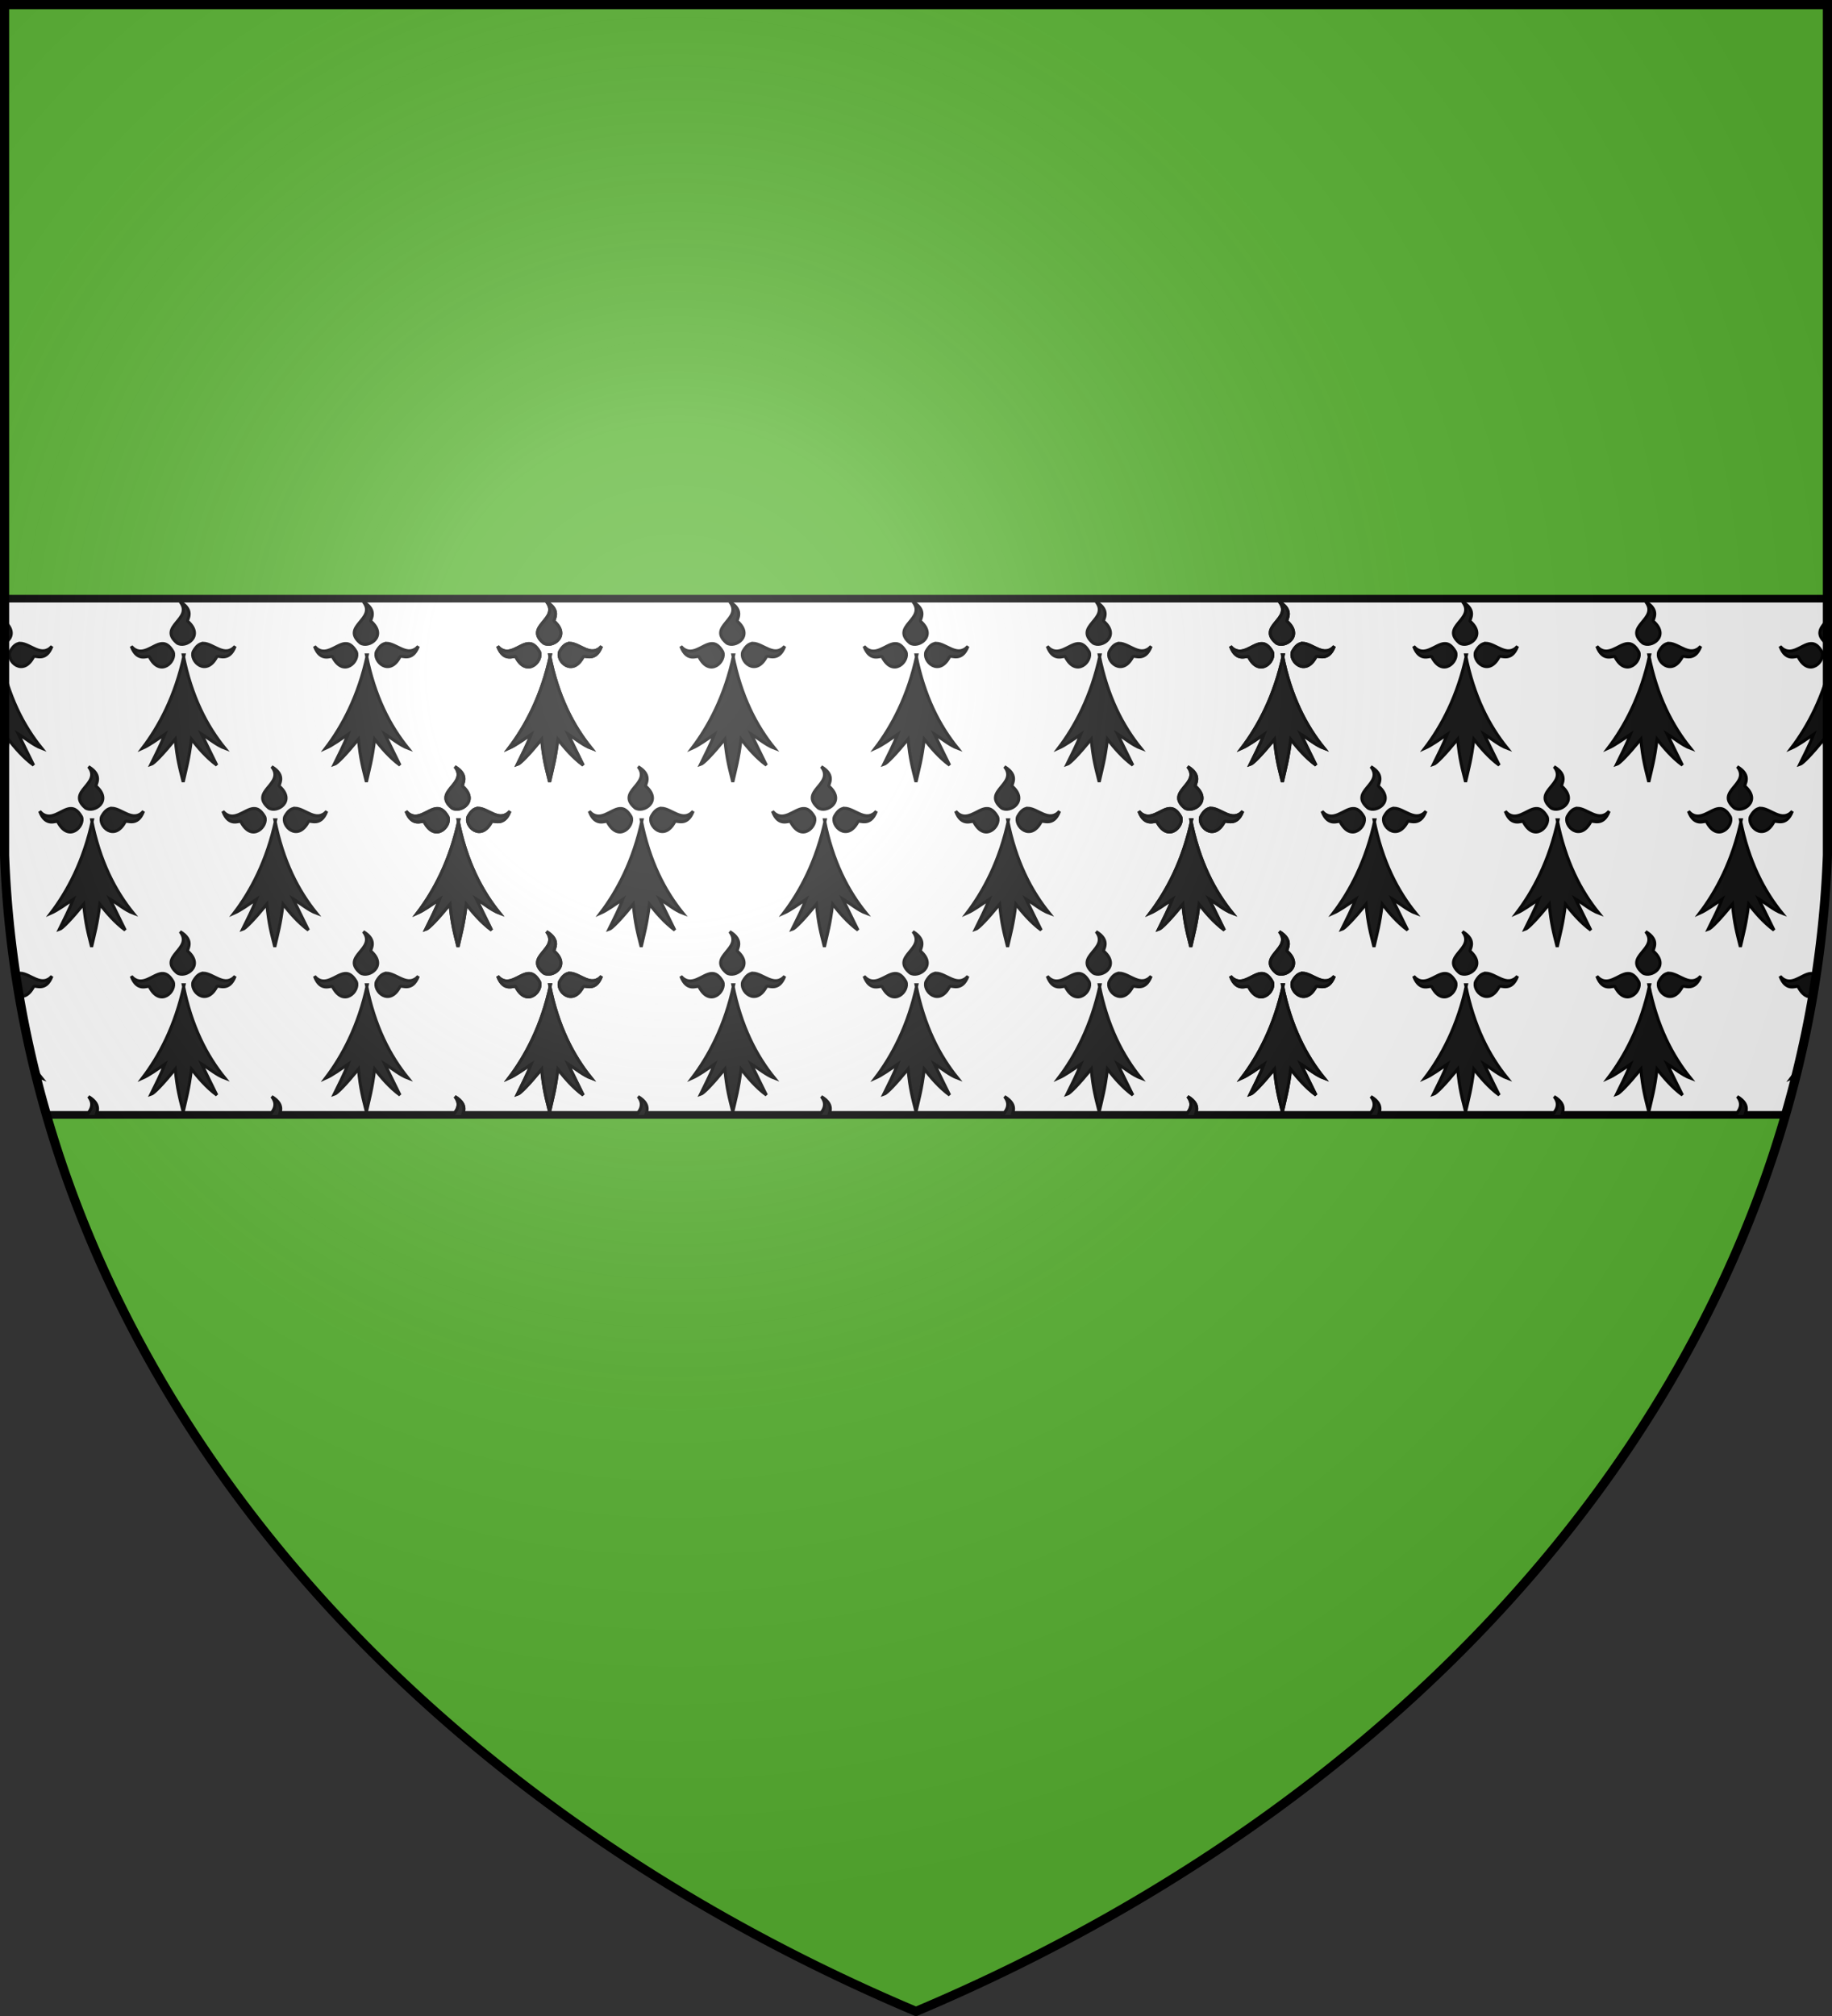<svg xmlns="http://www.w3.org/2000/svg" xmlns:xlink="http://www.w3.org/1999/xlink" width="600" height="660" stroke="#000"><rect width="100%" height="100%" fill="#333333" stroke="none"/><defs><clipPath id="b"><path id="a" d="M1.5 1.5h597V280A570 445 0 0 1 300 658.5 570 445 0 0 1 1.5 280Z"/></clipPath><clipPath id="d"><path id="c" d="M0 196h600v169H0z"/></clipPath><radialGradient id="h" cx="221" cy="226" r="300" gradientTransform="translate(-77 -85)scale(1.35)" gradientUnits="userSpaceOnUse"><stop offset="0" stop-color="#fff" stop-opacity=".31"/><stop offset=".2" stop-color="#fff" stop-opacity=".25"/><stop offset=".6" stop-color="#666" stop-opacity=".13"/><stop offset="1" stop-opacity=".13"/></radialGradient></defs><use xlink:href="#a" fill="#5ab532"/><g clip-path="url(#b)"><use xlink:href="#c" fill="#fff" stroke-width="2.5"/><g clip-path="url(#d)"><g id="g"><g id="f"><path id="e" fill="#111" d="M299 7c4.5 5.7-7.5 8-1 13.5 2.7 1.8 9-2.2 3.5-7.1C301 13 304 10 299 7Zm-6 13.7c-3 .2-6.6 4.8-10 .9 2 5.4 5.6 2.8 5.9 3.4 3.6 7 9 1.4 7.8-1.6-1.2-2.1-2.4-2.8-3.7-2.7Zm13.6-.1c-1.3.1-2.3.9-3.3 2.7-1.3 3.1 4.2 8.4 7.7 1.7.4-.7 4 1.9 6-3.4-3.4 3.8-7-.9-10.4-1Zm-6.3 3.8C297.4 38 292 47.9 286.6 55c2.3-1 5-3 7.4-4.6-1.4 3.6-3 6.6-4.6 9.9 1-.3 3.9-3.3 8-8.3.6 6.5 1.5 9.6 2.6 14 1-4.4 1.9-7.4 2.7-14 2.3 2.9 4.8 5.9 8.3 8.5l-5-10.2c2.6 1.6 5 3.7 7.7 4.7-6-7.4-11-17-13.7-30.6Z" transform="translate(0 190)"/><use xlink:href="#e" x="-120"/><use xlink:href="#e" x="-60"/><use xlink:href="#e" x="60"/><use xlink:href="#e" x="120"/></g><use xlink:href="#f" x="240"/><use xlink:href="#f" x="-240"/></g><use xlink:href="#g" x="-30" y="54"/><use xlink:href="#g" y="108"/><use xlink:href="#g" x="-30" y="162"/></g></g><use xlink:href="#a" fill="url(#h)" stroke-width="3"/></svg>